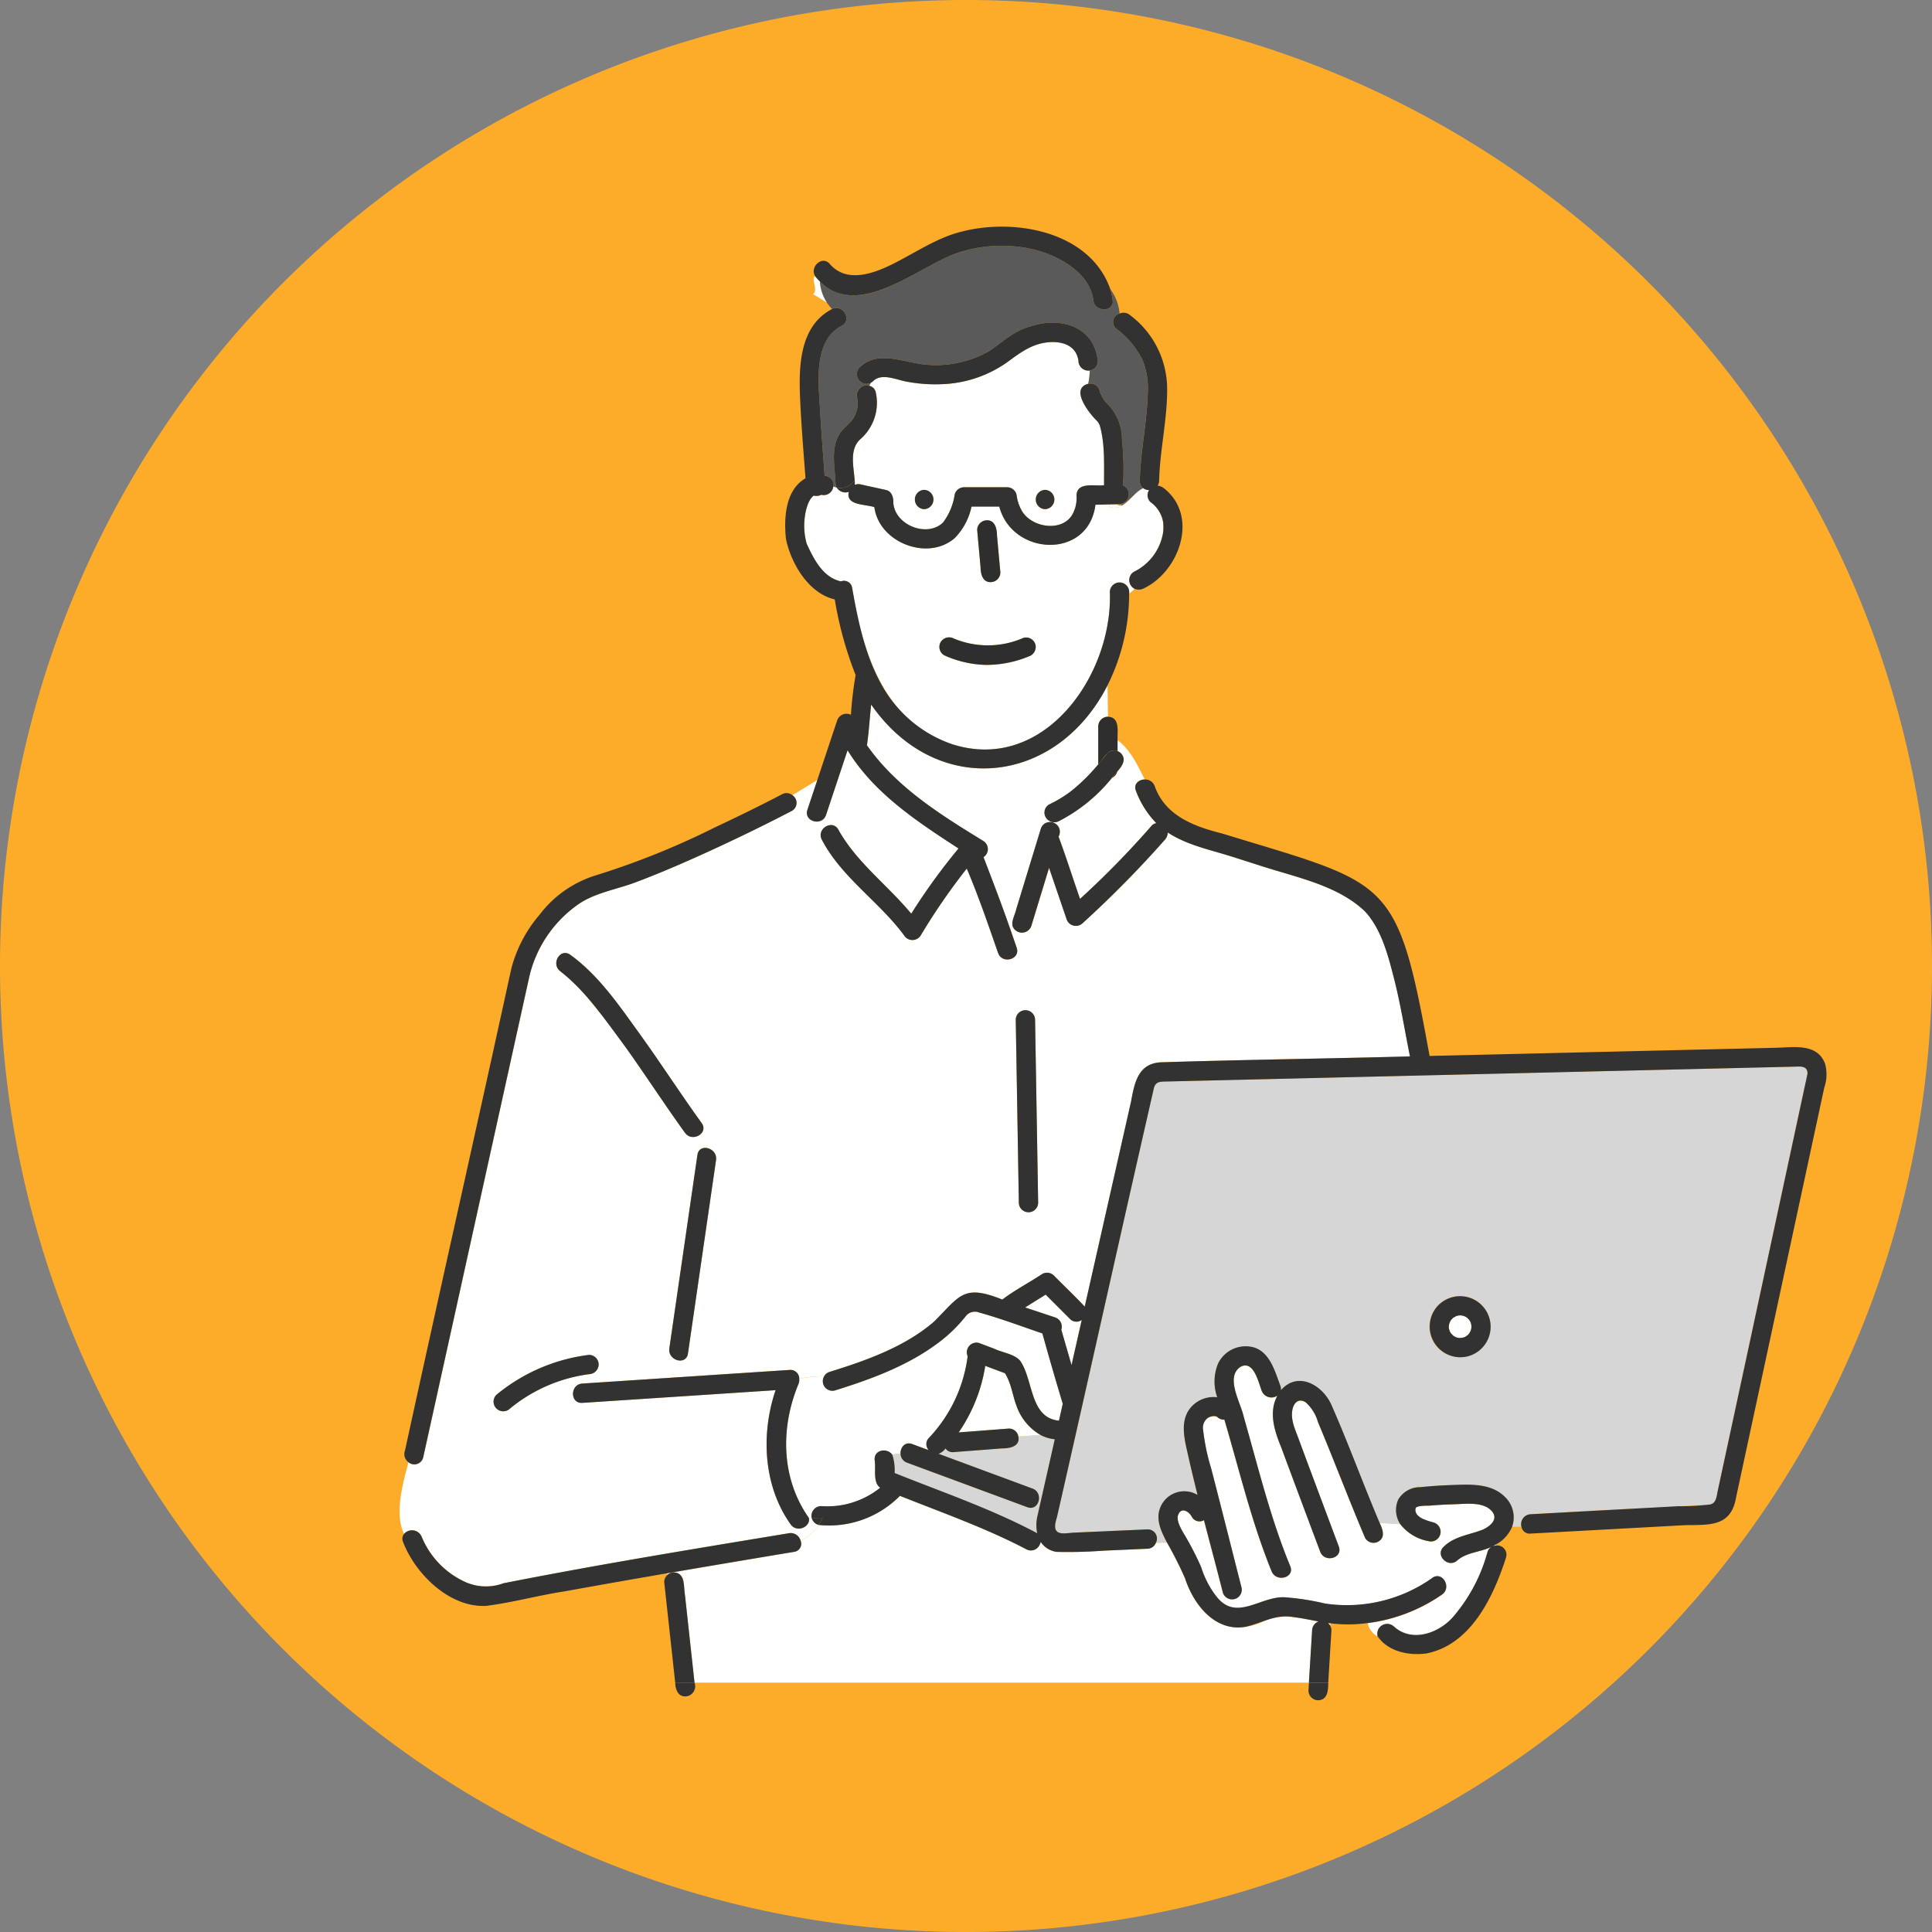 <svg xmlns="http://www.w3.org/2000/svg" xmlns:xlink="http://www.w3.org/1999/xlink" width="261.625" height="261.625" viewBox="0 0 261.625 261.625">
  <rect x="0" y="0" width="261.625" height="261.625" fill="#808080" stroke="none"/>
  <defs>
    <clipPath id="clip-path">
      <rect id="長方形_928" data-name="長方形 928" width="204.71" height="199.553" fill="none"/>
    </clipPath>
  </defs>
  <g id="グループ_41019" data-name="グループ 41019" transform="translate(-257 -8431.999)">
    <g id="グループ_40735" data-name="グループ 40735" transform="translate(257 8431.999)">
      <path id="パス_6695" data-name="パス 6695" d="M130.813,0A130.813,130.813,0,1,1,0,130.813,130.813,130.813,0,0,1,130.813,0Z" transform="translate(0 0)" fill="#fdac2a"/>
    </g>
    <g id="グループ_39974" data-name="グループ 39974" transform="translate(299.646 8462.691)" clip-path="url(#clip-path)">
      <path id="パス_6016" data-name="パス 6016" d="M173.831,169.177c-.011-.01-.019-.013-.028-.021l-.013,0a.475.475,0,0,1,.042.026" transform="translate(-19.277 -18.763)" fill="#fff"/>
      <path id="パス_6017" data-name="パス 6017" d="M174.63,169.262a.534.534,0,0,1,.138-.011c-.022,0-.033,0-.051,0a.329.329,0,0,1-.087.014" transform="translate(-19.37 -18.774)" fill="#fff"/>
      <path id="パス_6018" data-name="パス 6018" d="M173.711,169.123l.062.02a.579.579,0,0,0-.092-.056c-.041-.009-.047.011.03.036" transform="translate(-19.262 -18.756)" fill="#fff"/>
      <path id="パス_6019" data-name="パス 6019" d="M173.019,166.548a.2.2,0,0,0,.02-.016l.007-.011a.379.379,0,0,1-.028.027" transform="translate(-19.192 -18.471)" fill="#fff"/>
      <path id="パス_6020" data-name="パス 6020" d="M176.131,167.2a.537.537,0,0,0,0,.06l.005.02a.605.605,0,0,1,0-.08" transform="translate(-19.537 -18.546)" fill="#fff"/>
      <path id="パス_6021" data-name="パス 6021" d="M175.586,168.837c-.029.014-.037.02-.058.03a.467.467,0,0,1-.056.041.862.862,0,0,1,.114-.071" transform="translate(-19.464 -18.728)" fill="#fff"/>
      <path id="パス_6022" data-name="パス 6022" d="M173.07,166.476l-.02.032a.684.684,0,0,0,.094-.091c.005-.025-.026-.019-.074.059" transform="translate(-19.195 -18.458)" fill="#fff"/>
      <path id="パス_6023" data-name="パス 6023" d="M176.144,167.327l-.011-.038c0,.037,0,.072,0,.111.011.012.021-.012.006-.073" transform="translate(-19.537 -18.556)" fill="#fff"/>
      <path id="パス_6024" data-name="パス 6024" d="M173.4,166.171l0,0,0,0" transform="translate(-19.234 -18.432)" fill="#fff"/>
      <path id="パス_6025" data-name="パス 6025" d="M172.718,167.181a2.329,2.329,0,0,0,0,.386,2.99,2.99,0,0,0,.127.431,2.229,2.229,0,0,0,.162.273.265.265,0,0,1,.078.076c.074.076.148.164.207.222a1.382,1.382,0,0,0,.283.158.291.291,0,0,1,.106.06,2.416,2.416,0,0,0,.334.092,3.089,3.089,0,0,0,.374.007c-.049,0-.019-.03.113-.017.114-.026.224-.06.335-.093a2.137,2.137,0,0,0,.327-.2c-.059.034-.067.022.057-.042a2.066,2.066,0,0,0,.224-.226c.068-.107.131-.214.193-.324a2.849,2.849,0,0,0,.123-.45c0-.058.006-.116.007-.173a1.054,1.054,0,0,0-.012-.123.27.27,0,0,1-.01-.131c-.03-.119-.062-.236-.1-.355a2.867,2.867,0,0,0-.2-.338h0c-.086-.088-.173-.174-.26-.261l-.006-.005a2.746,2.746,0,0,0-.34-.2c-.131-.041-.26-.077-.394-.11a2.918,2.918,0,0,0-.364,0,2.545,2.545,0,0,0-.411.1,2.93,2.93,0,0,1-.329.183,1.023,1.023,0,0,0-.237.231c0,.02-.036.06-.1.1a2.715,2.715,0,0,0-.174.3,3.159,3.159,0,0,0-.128.486c.009-.03.01-.037.016-.06.012-.11.059-.213,0,0" transform="translate(-19.157 -18.395)" fill="#fff"/>
      <path id="パス_6026" data-name="パス 6026" d="M114.234,165.943l-3.281-3.281L108.17,164.4l4.055,1.351a1.318,1.318,0,0,1,.845,1.672l1.387,4.783q.691-3.061,1.383-6.12a1.207,1.207,0,0,1-1.606-.144" transform="translate(-11.999 -18.043)" fill="#fff"/>
      <path id="パス_6027" data-name="パス 6027" d="M173.092,168.646c.049.075.06.052.032.005a.713.713,0,0,0-.073-.068c.014.02.028.042.041.062" transform="translate(-19.195 -18.7)" fill="#fff"/>
      <path id="パス_6028" data-name="パス 6028" d="M179.791,200.872v-.129c-.148.082-.3.16-.449.233a1.318,1.318,0,0,1,.449-.1" transform="translate(-19.893 -22.267)" fill="#fff"/>
      <path id="パス_6029" data-name="パス 6029" d="M110.523,200.328a1.435,1.435,0,0,1-.166.431,8.9,8.9,0,0,0,2.278.914,3.126,3.126,0,0,1-2.112-1.345" transform="translate(-12.241 -22.221)" fill="#fff"/>
      <path id="パス_6030" data-name="パス 6030" d="M93.324,186.287a1.4,1.4,0,0,1-.257-.5c-.294.034-.6.056-.916.068l1.173.434" transform="translate(-10.222 -20.608)" fill="#fff"/>
      <path id="パス_6031" data-name="パス 6031" d="M113.133,90.926c-.037.12-.074.241-.11.362,1.037,2.777,1.923,5.622,2.908,8.42a122.8,122.8,0,0,0,9.667-9.887,1.039,1.039,0,0,1,.657-.364A12.6,12.6,0,0,1,123.5,85.1c-.38-.941.386-1.554,1.191-1.562-1.006-2-1.96-4.046-3.684-5.325v1.5c1.391.559.755,1.958-.039,2.737a1.3,1.3,0,0,1-.718.865,22.207,22.207,0,0,1-7.179,5.857,1.333,1.333,0,0,1-1.608-.276,1.648,1.648,0,0,0-.41.676c.87-.667,2.484.033,2.081,1.351" transform="translate(-12.318 -8.676)" fill="#fff"/>
      <path id="パス_6032" data-name="パス 6032" d="M103.81,102.488c-.186-.75.335-1.578.49-2.32q1.659-5.43,3.319-10.862a1.271,1.271,0,0,1,.441-.657,1.639,1.639,0,0,1,.41-.675,1.27,1.27,0,0,1,.288-1.984,17.047,17.047,0,0,0,2.936-1.779A24.894,24.894,0,0,0,115.4,80.56V75.419a1.329,1.329,0,0,1,1.32-1.307l-.065-4.244c-6.934,13.611-23.159,15.329-32,2.6-.211,1.831-.3,3.689-.577,5.506,3.979,5.686,9.954,9.4,15.74,12.957a1.3,1.3,0,0,1,.042,2.2c1.286,3.35,2.441,6.35,3.6,9.689a3.671,3.671,0,0,1,.349-.333" transform="translate(-9.326 -7.75)" fill="#fff"/>
      <path id="パス_6033" data-name="パス 6033" d="M147.555,110.635c-.786-3.078-1.721-6.729-3.972-9.1-3.09-2.927-7.447-4.133-11.43-5.324-2.231-.646-4.423-1.39-6.639-2.081-2.908-.915-6.008-1.538-8.588-3.234a1.583,1.583,0,0,1-.367.95A146.15,146.15,0,0,1,105.4,103.167a1.325,1.325,0,0,1-2.186-.577l-2.363-6.916q-1.2,3.931-2.4,7.864a1.345,1.345,0,0,1-2.53.045,3.676,3.676,0,0,0-.349.334q.449,1.286.889,2.574c.547,1.6-1.982,2.28-2.522.7-1.339-3.828-2.647-7.686-4.238-11.416a85.219,85.219,0,0,0-6.229,9.045,1.326,1.326,0,0,1-2.259,0c-3.349-4.554-8.5-7.872-11.137-12.96-.774-1.495,1.484-2.816,2.258-1.32,2.455,4.4,6.674,7.5,9.85,11.344a84.145,84.145,0,0,1,6.4-8.829c-5.591-3.641-11.455-7.474-15.023-13.3l-2.915,8.757c-.531,1.592-3.056.906-2.523-.7q.671-2.016,1.343-4.031L66.09,85.836A1.242,1.242,0,0,1,66,87.971q-.335.175-.671.347-6,3.087-12.159,5.855c-2.762,1.238-5.551,2.428-8.387,3.49-2.477.926-5.355,1.387-7.565,2.866a16.559,16.559,0,0,0-6.739,9.811L16.1,175.5a1.231,1.231,0,0,1-2,.659c-.876,3.229-1.881,7.086-.6,9.712a1.422,1.422,0,0,1,2.393.391,11.518,11.518,0,0,0,5.534,5.941,6.845,6.845,0,0,0,5.551.345c12.829-2.534,25.751-4.642,38.654-6.775a1.4,1.4,0,0,1,1.579,1.033,6.041,6.041,0,0,0,2.42-2.158,1.3,1.3,0,0,1-.925-.95h-.386c.293,1.184-1.6,2.09-2.463.879-3.687-5.166-4.063-12.207-2.041-18.174l-26.175,1.72c-1.684.111-1.671-2.506,0-2.616l28.126-1.849a1.187,1.187,0,0,1,1.251,1.195,16.67,16.67,0,0,1,3.378-.333,1.24,1.24,0,0,1,.752-.6c4.932-1.527,10.223-3.4,14.174-6.841,3.506-3.522,3.948-5.047,9.2-2.947,1.687-1.287,3.622-2.278,5.395-3.459a1.33,1.33,0,0,1,1.585.2c1.382,1.413,2.833,2.769,4.179,4.213q3.134-13.874,6.269-27.748c.477-2.605.971-5.252,4.18-5.339,11.2-.348,22.4-.491,33.595-.795-.714-3.528-1.272-7.084-2.165-10.576M38.547,164.243a21.169,21.169,0,0,0-10.71,4.659,1.308,1.308,0,0,1-1.849-1.85,24.341,24.341,0,0,1,12.559-5.424,1.315,1.315,0,0,1,1.308,1.308,1.35,1.35,0,0,1-1.308,1.308m.2-50.483A23.638,23.638,0,0,0,34.68,109.7c-1.359-.972-.052-3.24,1.32-2.258,3.81,2.727,6.646,6.89,9.353,10.64,2.889,4,5.557,8.157,8.448,12.155.989,1.368-1.282,2.673-2.259,1.32-4.276-5.92-8.089-12.192-12.795-17.8m17,21.48q-1.9,13.105-3.805,26.213c-.241,1.663-2.761.951-2.522-.7q1.9-13.107,3.805-26.213c.241-1.663,2.761-.951,2.522.7m41,5.8q-.208-12.411-.417-24.821a1.309,1.309,0,0,1,2.616,0q.209,12.411.417,24.821a1.309,1.309,0,0,1-2.616,0" transform="translate(-1.429 -8.846)" fill="#fff"/>
      <path id="パス_6034" data-name="パス 6034" d="M85.042,24.391a6.526,6.526,0,0,1-2.106,6.353c-1.5,1.382-.886,3.681-.75,5.544a4.366,4.366,0,0,0,.474-.748,4.366,4.366,0,0,1-.474.748,2.967,2.967,0,0,1,0,.621,1.3,1.3,0,0,1,.785-.059l3.456.761c.793.175,1.019,1.038.984,1.743.23,3.027,4.57,4.738,6.73,2.665A8.376,8.376,0,0,0,95.73,38.2a1.329,1.329,0,0,1,1.261-.96h5.851a1.319,1.319,0,0,1,1.293,1.209,5.549,5.549,0,0,0,.6,1.824c1.3,2.573,6.016,3.2,7.151.186a4.5,4.5,0,0,0,.334-2.129c.1-1.868,2.48-1.2,3.735-1.367-.022-2.655.156-5.553-.587-8.113a3.437,3.437,0,0,0-.187-.348c-.034-.056-.071-.109-.108-.163l-.031-.037c-1.063-.995-3.779-4.426-1.23-5.07a11.255,11.255,0,0,0,.214-1.8,1.333,1.333,0,0,1-1.536-1.284c-.28-2.094-2.162-2.706-4.029-2.543-2.3.2-3.859,1.414-5.639,2.719a16.286,16.286,0,0,1-8.8,2.959,20.943,20.943,0,0,1-4.9-.364c-1.355-.252-3.282-1.181-4.436-.05a1.345,1.345,0,0,1-.3.221,4.042,4.042,0,0,1-.231.407,1.167,1.167,0,0,1,.9.9m22.92,13.2a1.309,1.309,0,0,1,0,2.616,1.309,1.309,0,0,1,0-2.616m-16.372,0a1.309,1.309,0,0,1,0,2.616,1.309,1.309,0,0,1,0-2.616" transform="translate(-9.09 -1.95)" fill="#fff"/>
      <path id="パス_6035" data-name="パス 6035" d="M76.3,7.741a1.371,1.371,0,0,1-.147-.209c-.621.425.459,1.752-.267,2.478.619.31,1.238.729,1.857,1.1a6.007,6.007,0,0,1-.946-2.841c-.168-.164-.334-.341-.5-.53" transform="translate(-8.417 -0.835)" fill="#fff"/>
      <path id="パス_6036" data-name="パス 6036" d="M121.875,42.282,121,42.3v.338a2.023,2.023,0,0,0,1.785-.221,2.822,2.822,0,0,1-.91-.138" transform="translate(-13.422 -4.69)" fill="#fff"/>
      <path id="パス_6037" data-name="パス 6037" d="M120.208,34.732c.093-4.027.991-7.983,1.08-12a10.1,10.1,0,0,0-.719-4.361,11.831,11.831,0,0,0-3.555-4.235,1.184,1.184,0,0,1,.463-2.053,6.559,6.559,0,0,0-1.268-3.319,8.852,8.852,0,0,1,.334,1.517c.2,1.67-2.416,1.65-2.616,0-.444-3.659-4.547-5.914-7.736-6.782a18.859,18.859,0,0,0-10.9.466c-5.259,1.888-13.081,8.984-18.4,3.792a6,6,0,0,0,.947,2.841c1.125.678,2.249,1.2,3.374.643-1.125.562-2.249.036-3.374-.643a6.423,6.423,0,0,0,.691.881c1.481-.746,2.781,1.49,1.3,2.269-3.763,1.974-3.15,7.41-2.943,10.958.183,3.12.421,6.238.648,9.356A1.211,1.211,0,0,1,78.7,35.505a2.37,2.37,0,0,0,.478.165,1.3,1.3,0,0,1-.171-.619c-.069-2.26-.728-4.794.653-6.819.539-.792,1.4-1.286,1.853-2.134a3.736,3.736,0,0,0,.423-2.64,1.257,1.257,0,0,1,1.013-1.582v0a1.433,1.433,0,0,1,.614-.009,4.042,4.042,0,0,0,.231-.407A1.314,1.314,0,0,1,82.25,19.39c2.58-2.529,6.248-.5,9.331-.351a14.614,14.614,0,0,0,8.2-1.851c1.821-1.22,3.435-2.8,5.631-3.359,3.988-1.362,8.653-.032,9.109,4.69a1.291,1.291,0,0,1-1.079,1.284,11.255,11.255,0,0,1-.214,1.8,1.281,1.281,0,0,1,1.517.879,4.35,4.35,0,0,0,.874,1.628,6.827,6.827,0,0,1,2.177,5.06,38.553,38.553,0,0,1,.148,6.2,1.37,1.37,0,0,1-.983,2.546,2.846,2.846,0,0,0,.91.138c.994-.6,1.775-1.838,2.809-2.312a1.154,1.154,0,0,1-.473-1.007" transform="translate(-8.509 -0.323)" fill="#5a5a5a"/>
      <path id="パス_6038" data-name="パス 6038" d="M154.566,213.008l.1-.273c-.124-.016-.248-.028-.372-.045a1.429,1.429,0,0,1,.277.318" transform="translate(-17.114 -23.592)" fill="#fff"/>
      <path id="パス_6039" data-name="パス 6039" d="M141.861,210.332c-2.348-.429-4.805-1.114-7.122-.174-5.348,2.689-9.257-.593-10.968-5.691a51.178,51.178,0,0,0-2.437-4.825l-1.5.031a1.247,1.247,0,0,1-1.144.8l-6,.266a63.357,63.357,0,0,1-6.345.159,8.9,8.9,0,0,1-2.278-.914,1.288,1.288,0,0,1-1.782.563c-5.486-2.873-11.369-4.947-17.115-7.234a13.48,13.48,0,0,1-11.024,3.939,6.043,6.043,0,0,1-2.42,2.159,1.092,1.092,0,0,1-.884,1.489q-2.959.488-5.916.988-5.637.947-11.271,1.916l.022.234a1.312,1.312,0,0,1,2.191.952q.743,6.809,1.487,13.619h83.2q.217-3.531.432-7.064a1.336,1.336,0,0,1,.87-1.209" transform="translate(-5.952 -21.442)" fill="#fff"/>
      <path id="パス_6040" data-name="パス 6040" d="M76.854,40.7l-.024-.005a1.444,1.444,0,0,1-1.011.114.138.138,0,0,1-.02.011c-.028.02-.028.019-.043.028-.039.035-.079.069-.116.106s-.152.182-.195.227a4.242,4.242,0,0,0-.357.623,7.432,7.432,0,0,0-.459,1.723,9,9,0,0,0,.236,3.818c.966,2.083,2.19,4.541,4.63,5.082a1.112,1.112,0,0,1,1.52.878c1.367,8.706,4.288,18.125,13.535,21.168,12.427,3.991,21.787-9.364,21.362-20.631a1.312,1.312,0,1,1,2.61.229,3.272,3.272,0,0,0,.734-.644,1.318,1.318,0,0,1-.091-2.3,7.175,7.175,0,0,0,3.959-5.354,6.519,6.519,0,0,0,.012-1.277,4.177,4.177,0,0,0-1.737-2.82,1.278,1.278,0,0,1-.177-1.612,1.37,1.37,0,0,1-.786-.254c-1.573.722-2.555,3.213-4.595,2.534V42l-1.882.045c-.942,7.45-11.269,6.952-13.025.248H97.18a8.663,8.663,0,0,1-2.255,4.254c-3.651,3.2-10.276.621-10.9-4.171-1.181-.424-3.921-.2-3.459-2.07a1.394,1.394,0,0,1-1.628-.571,2.375,2.375,0,0,1-.478-.166A1.306,1.306,0,0,1,76.854,40.7m22.4,3.451c1.113-.032,1.367,1.151,1.374,2.032q.229,2.517.458,5.033a1.323,1.323,0,0,1-1.308,1.308c-1.112.032-1.367-1.151-1.374-2.032q-.229-2.517-.458-5.033a1.323,1.323,0,0,1,1.308-1.308M93.005,60.638a1.35,1.35,0,0,1,1.79-.469,11.97,11.97,0,0,0,9.431-.1,1.318,1.318,0,0,1,1.609.913,1.349,1.349,0,0,1-.914,1.609,15.145,15.145,0,0,1-5.734,1.144,14.418,14.418,0,0,1-5.713-1.308,1.318,1.318,0,0,1-.469-1.79" transform="translate(-8.268 -4.389)" fill="#fff"/>
      <path id="パス_6041" data-name="パス 6041" d="M109.154,177.529c-.881-3.107-1.837-6.2-2.679-9.314-2.833-.973-5.666-2.034-8.544-2.832a1.559,1.559,0,0,0-1.839.5,19.8,19.8,0,0,1-3.865,3.709c-4.08,3.031-9.043,4.852-13.858,6.343a1.3,1.3,0,0,1-1.448-1.92,16.741,16.741,0,0,0-3.378.333,1.551,1.551,0,0,1-.164.862c-2.4,5.913-2.27,12.674,1.466,17.982h.386a1.32,1.32,0,0,1,1.277-1.589,11.392,11.392,0,0,0,8-2.491c-1.043-.7-.544-2.65-.755-3.785-.071-1.413,1.75-1.63,2.393-.678a3.075,3.075,0,0,1,1.123-.1c-.065-.842.573-1.722,1.576-1.351l1.047.388c.317-.012.622-.035.916-.068a1.171,1.171,0,0,1,.337-1.188A19.716,19.716,0,0,0,96.355,171.3a1.309,1.309,0,0,1,1.525-1.8l2.043.768c1.075.528,2.772.728,3.531,1.634,1.83,2.586,1.276,7.732,5.264,8.123q.259-1.146.518-2.291a1.244,1.244,0,0,1-.083-.2" transform="translate(-7.961 -18.333)" fill="#fff"/>
      <path id="パス_6042" data-name="パス 6042" d="M105.012,184.249c.264,1.381-1.2,1.618-2.229,1.616l-6.625.509a1.152,1.152,0,0,1-1.014-.51,1.947,1.947,0,0,1-.942.728l12.719,4.709c1.568.581.886,3.108-.7,2.523l-16.284-6.029a1.316,1.316,0,0,1-.881-1.171,3.056,3.056,0,0,0-1.123.1,6.851,6.851,0,0,1,.315,2.477c6.472,2.6,13.148,4.87,19.309,8.155A5.441,5.441,0,0,1,107.6,195q1.172-5.188,2.344-10.375a5.1,5.1,0,0,1-1.947-.591Z" transform="translate(-9.754 -20.414)" fill="#d6d6d6"/>
      <path id="パス_6043" data-name="パス 6043" d="M105.928,179.071c-.6-1.543-.71-3.084-1.607-4.548l-2.673-1.006a21.842,21.842,0,0,1-3.6,9.013l6.81-.523a1.288,1.288,0,0,1,1.275,1.072l2.983-.209a7.317,7.317,0,0,1-3.188-3.8" transform="translate(-10.876 -19.247)" fill="#fff"/>
      <path id="パス_6044" data-name="パス 6044" d="M212.965,127.936l-85.47,2.022c-.644.015-1.139.091-1.366.831-4.42,19.3-8.693,38.665-13.1,57.979-.709,2.231-.142,2.586,2.143,2.278l10.07-.446a1.245,1.245,0,0,1,1.145,1.819l1.5-.031c-.673-1.284-1.411-2.759-1.066-4.23a3.5,3.5,0,0,1,5.207-2.209c-.454-1.815-.9-3.634-1.305-5.458-.446-2-1.1-4.394.236-6.2a4.057,4.057,0,0,1,3.733-1.567,6.369,6.369,0,0,1,.127-4.6,4.146,4.146,0,0,1,4.956-2.114c2.092.73,2.753,3.279,3.459,5.144a1.208,1.208,0,0,1,.073.621c2.374-2.721,5.809-.608,6.934,2.184,2.28,5.2,4.219,10.541,6.437,15.765l2.8.17a3.485,3.485,0,0,1-.27-3.337,3.428,3.428,0,0,1,3.039-1.673c1.359-.148,2.728-.236,4.094-.285,2.463-.089,5.422-.3,7.306,1.609a3.82,3.82,0,0,1,.971,4.034h1.263a1.351,1.351,0,0,1,1.222-1.7l3.485-.189c6.936-.441,13.92-.663,20.833-1.136.857-.167.887-1.124,1.04-1.835q5.893-27.387,11.788-54.775c.36-1.419,1-2.929-1.292-2.676m-41.258,35.494a4.139,4.139,0,1,1-2.753-4.185,4.146,4.146,0,0,1,2.753,4.185" transform="translate(-12.506 -14.188)" fill="#d6d6d6"/>
      <path id="パス_6045" data-name="パス 6045" d="M160.67,208.789c2.524,2.328,6.361.849,8.267-1.557a22.5,22.5,0,0,0,4.418-8.484,1.238,1.238,0,0,1,.669-.8c-1.5.806-3.416.76-4.739,1.9-1.235,1.142-3.089-.705-1.849-1.85,1.459-1.443,3.562-1.6,5.366-2.344,1.042-.5,2.1-1.466,1.072-2.544-1.168-1.22-3.443-.9-4.958-.859q-1.616.044-3.229.175c-.569.1-2.377-.2-2.079.752.282,1.034,1.58,1.27,2.467,1.548a1.309,1.309,0,0,1-.7,2.523,6.26,6.26,0,0,1-3.825-2.3l-2.8-.171c.38.822.848,1.953-.165,2.532a1.318,1.318,0,0,1-1.79-.469c-2.213-5.209-4.21-10.506-6.4-15.724a5.631,5.631,0,0,0-1.655-2.658c-.846-.55-1.517-.069-1.754.822-.361,1.359.272,2.715.735,3.965q.611,1.65,1.226,3.3,2.132,5.723,4.279,11.442c.593,1.581-1.937,2.257-2.522.7q-2.666-7.114-5.318-14.232c-.894-2.165-1.685-4.7-.472-6.906a1.42,1.42,0,0,1-2.129-.637c-.457-1.208-1.093-4.171-2.843-3.276-2.164,1.37.015,4.893.408,6.788,1.95,6.772,3.6,13.7,6.3,20.229.644,1.557-1.888,2.229-2.523.7-2.714-6.655-4.367-13.673-6.4-20.551a1.277,1.277,0,0,1-.941-.338c-.309-.275-.975-.093-1.3.107a1.655,1.655,0,0,0-.631,1.666,28.445,28.445,0,0,0,1.078,5.158c1.392,5.368,2.742,10.747,4.108,16.122a1.31,1.31,0,0,1-2.523.7c-.83-3.268-1.706-6.53-2.556-9.8a1.185,1.185,0,0,1-1.66-.485c-.4-.722-1.43-1.33-1.839-.217-.342.932.766,2.472,1.2,3.251a41.312,41.312,0,0,1,1.911,3.785c.936,2.67,2.769,6.477,6.217,5.38,1.695-.514,3.189-1.268,5.005-1.277a33.867,33.867,0,0,1,5.543.85,20,20,0,0,0,14.544-3.463c1.385-.966,2.692,1.3,1.32,2.259a22.666,22.666,0,0,1-10.051,3.859,2.555,2.555,0,0,0,1.328,1.788,1.339,1.339,0,0,1,2.185-1.344" transform="translate(-14.576 -19.241)" fill="#fff"/>
      <path id="パス_6046" data-name="パス 6046" d="M173.019,168.554a.386.386,0,0,1,.028.027l-.005-.008c-.009-.006-.013-.012-.023-.019" transform="translate(-19.192 -18.697)" fill="#fff"/>
      <path id="パス_6047" data-name="パス 6047" d="M120.628,74.641l.059,3.788-.059-3.788a1.329,1.329,0,0,0-1.32,1.307v5.142c.757-.732,1.317-2.323,2.616-1.77v-1.5c-.083-.061-.153-.136-.239-.194.086.058.156.132.239.194-.048-1.146.384-3.111-1.3-3.176" transform="translate(-13.234 -8.279)" fill="#2e2e2e"/>
      <path id="パス_6048" data-name="パス 6048" d="M122.116,82.982q-.353.437-.718.865a1.3,1.3,0,0,0,.718-.865" transform="translate(-13.466 -9.205)" fill="#2e2e2e"/>
      <path id="パス_6049" data-name="パス 6049" d="M102.7,53.1a1.322,1.322,0,0,0,1.308-1.308q-.228-2.517-.458-5.033c-.007-.88-.261-2.065-1.374-2.032a1.322,1.322,0,0,0-1.308,1.308q.228,2.517.458,5.033c.007.88.261,2.065,1.374,2.032" transform="translate(-11.188 -4.961)" fill="#2e2e2e"/>
      <path id="パス_6050" data-name="パス 6050" d="M95.289,63.187a1.318,1.318,0,0,0,.469,1.79,14.418,14.418,0,0,0,5.713,1.308,15.145,15.145,0,0,0,5.734-1.144,1.349,1.349,0,0,0,.914-1.609,1.318,1.318,0,0,0-1.609-.913,11.97,11.97,0,0,1-9.431.1,1.35,1.35,0,0,0-1.79.469" transform="translate(-10.551 -6.938)" fill="#2e2e2e"/>
      <path id="パス_6051" data-name="パス 6051" d="M92.634,40.088a1.309,1.309,0,0,0,0,2.616,1.309,1.309,0,0,0,0-2.616" transform="translate(-10.135 -4.447)" fill="#323232"/>
      <path id="パス_6052" data-name="パス 6052" d="M111.049,40.088a1.309,1.309,0,0,0,0,2.616,1.309,1.309,0,0,0,0-2.616" transform="translate(-12.178 -4.447)" fill="#323232"/>
      <path id="パス_6053" data-name="パス 6053" d="M128.466,36.888a1.649,1.649,0,0,0-.865-.358,1.284,1.284,0,0,0,.2-.666c.1-4.24,1.151-8.444,1.083-12.679a12.511,12.511,0,0,0-5.043-9.766,1.335,1.335,0,0,0-1.387-.2,4.916,4.916,0,0,0,1.225,2.646,4.916,4.916,0,0,1-1.225-2.646,1.184,1.184,0,0,0-.463,2.053,11.836,11.836,0,0,1,3.555,4.236,10.111,10.111,0,0,1,.719,4.361c-.089,4.017-.988,7.973-1.081,12a1.154,1.154,0,0,0,.473,1.007,1.963,1.963,0,0,1,1.511-.082c0-.872-1.744-1.744-.872-2.617-.872.872.872,1.744.872,2.617a1.963,1.963,0,0,0-1.511.082,1.374,1.374,0,0,0,.787.254,1.281,1.281,0,0,0,.176,1.613,4.178,4.178,0,0,1,1.738,2.819,6.6,6.6,0,0,1-.012,1.278,7.176,7.176,0,0,1-3.959,5.353,1.317,1.317,0,0,0,.091,2.3A7.269,7.269,0,0,0,125.419,49a7.269,7.269,0,0,1-.946,1.493,1.469,1.469,0,0,0,1.23-.043c4.856-2.3,7.523-9.8,2.763-13.559" transform="translate(-13.482 -1.454)" fill="#323232"/>
      <path id="パス_6054" data-name="パス 6054" d="M116.128,8.443c-.042-.046-.078-.094-.124-.14.045.045.082.093.124.14C113.222.2,101.923-1.463,94.511,1.121c-2.758.99-5.2,2.623-7.807,3.923-2.653,1.323-6.276,2.649-8.548.012-1.041-1.21-2.745.389-2,1.64a1.054,1.054,0,0,1,.6-.138,1.054,1.054,0,0,0-.6.138c5.179,6.553,13.6-1.078,19.046-3.053a18.852,18.852,0,0,1,10.9-.465c3.19.867,7.292,3.122,7.736,6.781.2,1.65,2.818,1.671,2.617,0a8.937,8.937,0,0,0-.334-1.517" transform="translate(-8.427 0)" fill="#323232"/>
      <path id="パス_6055" data-name="パス 6055" d="M118.253,37.7a38.451,38.451,0,0,0-.148-6.2,6.827,6.827,0,0,0-2.177-5.06,4.337,4.337,0,0,1-.873-1.628,1.282,1.282,0,0,0-1.517-.879,7.586,7.586,0,0,1-.631,1.843v0a7.586,7.586,0,0,0,.631-1.843c-2.549.645.164,4.071,1.229,5.07l.031.037c.038.053.075.107.109.163a3.618,3.618,0,0,1,.186.348c.743,2.561.565,5.456.587,8.113-1.251.165-3.634-.5-3.735,1.367a4.5,4.5,0,0,1-.334,2.129c-1.134,3.018-5.847,2.387-7.151-.186a5.529,5.529,0,0,1-.6-1.824,1.319,1.319,0,0,0-1.292-1.209H96.717a1.329,1.329,0,0,0-1.261.96,8.366,8.366,0,0,1-1.585,3.82c-2.162,2.073-6.5.36-6.73-2.665.035-.705-.19-1.567-.983-1.743L82.7,37.554a1.3,1.3,0,0,0-.784.059,2.968,2.968,0,0,0-.005-.621A2.359,2.359,0,0,1,79.487,38a1.4,1.4,0,0,0,1.629.572c-.461,1.873,2.276,1.645,3.459,2.07.623,4.792,7.248,7.369,10.9,4.17a8.665,8.665,0,0,0,2.256-4.253h3.758c1.759,6.708,12.084,7.2,13.025-.248l1.882-.045v0l1.362-.033a1.331,1.331,0,0,0,.5-2.534" transform="translate(-8.817 -2.652)" fill="#323232"/>
      <path id="パス_6056" data-name="パス 6056" d="M84.72,25.126a1.164,1.164,0,0,0-.9-.894c-.477.749-1.11,1.46-.613,2.452-.5-.992.136-1.7.613-2.452a1.324,1.324,0,0,0-1.626,1.59,3.739,3.739,0,0,1-.424,2.641c-.453.846-1.314,1.342-1.853,2.133-1.38,2.026-.722,4.559-.653,6.82a1.314,1.314,0,0,0,.171.619,2.361,2.361,0,0,0,2.425-1.01c-.135-1.864-.745-4.162.75-5.543a6.527,6.527,0,0,0,2.106-6.354" transform="translate(-8.769 -2.684)" fill="#323232"/>
      <path id="パス_6057" data-name="パス 6057" d="M115.166,19.818c-.463-4.725-5.113-6.05-9.109-4.69-2.2.559-3.808,2.139-5.63,3.359a14.608,14.608,0,0,1-8.2,1.851c-3.083-.15-6.751-2.177-9.332.352a1.314,1.314,0,0,0,1.547,2.072,1.566,1.566,0,0,0,.027-1.5,1.566,1.566,0,0,1-.027,1.5,1.35,1.35,0,0,0,.3-.222c1.153-1.13,3.082-.2,4.436.05a20.944,20.944,0,0,0,4.9.365,16.282,16.282,0,0,0,8.8-2.96c1.782-1.3,3.34-2.517,5.64-2.719,1.866-.164,3.748.45,4.029,2.543a1.333,1.333,0,0,0,1.535,1.284c.024-.528.028-1.056.028-1.584,0,.528,0,1.056-.028,1.584a1.29,1.29,0,0,0,1.08-1.284" transform="translate(-9.151 -1.622)" fill="#323232"/>
      <path id="パス_6058" data-name="パス 6058" d="M75.664,196.671a1.3,1.3,0,0,0,.925.95c.205-.308.389-.627.564-.95Z" transform="translate(-8.393 -21.815)" fill="#323232"/>
      <path id="パス_6059" data-name="パス 6059" d="M212.884,122.68c-1.079-2.8-4.251-2.2-6.6-2.148l-46.951,1.11c-4.438-24.38-5.265-23.138-28.15-30.141-3.783-.942-7.7-2.428-9.084-6.434a1.371,1.371,0,0,0-1.332-.867,22.208,22.208,0,0,0,1.309,2.33,22.208,22.208,0,0,1-1.309-2.33c-.806.008-1.57.622-1.191,1.563a12.578,12.578,0,0,0,2.756,4.358,1.042,1.042,0,0,0-.658.363A122.51,122.51,0,0,1,112,100.372c-.985-2.8-1.872-5.644-2.908-8.42a1.332,1.332,0,0,0-1.971-1.713,6.982,6.982,0,0,0,.124,2.4,6.982,6.982,0,0,1-.124-2.4,1.277,1.277,0,0,0-.441.656q-1.659,5.432-3.319,10.863c-.155.742-.676,1.569-.49,2.32a5.584,5.584,0,0,0,1.758-1.851,5.584,5.584,0,0,1-1.758,1.851,1.345,1.345,0,0,0,2.53-.045l2.4-7.865,2.363,6.916a1.324,1.324,0,0,0,2.186.577,146.15,146.15,0,0,0,11.163-11.326,1.581,1.581,0,0,0,.367-.949c2.58,1.695,5.68,2.318,8.588,3.234,2.216.691,4.408,1.434,6.639,2.08,3.982,1.19,8.341,2.4,11.43,5.324,2.25,2.376,3.186,6.027,3.972,9.105.893,3.491,1.451,7.048,2.165,10.576-11.2.3-22.4.446-33.595.794-3.207.089-3.7,2.732-4.18,5.34q-3.135,13.874-6.269,27.747c-1.346-1.444-2.8-2.8-4.179-4.213a1.33,1.33,0,0,0-1.585-.2c-1.773,1.181-3.707,2.172-5.395,3.459-5.238-2.1-5.712-.565-9.2,2.948-3.951,3.442-9.242,5.313-14.174,6.841a1.24,1.24,0,0,0-.752.6q.56-.007,1.121-.006-.561,0-1.121.006a1.3,1.3,0,0,0,1.448,1.92c4.815-1.491,9.778-3.312,13.858-6.343a19.847,19.847,0,0,0,3.865-3.709,1.559,1.559,0,0,1,1.839-.5c2.878.8,5.711,1.859,8.544,2.832.883,3.178,1.8,6.362,2.761,9.518l-.517,2.29c-3.991-.393-3.434-5.533-5.264-8.122-.76-.907-2.456-1.105-3.531-1.634l-2.043-.768a1.31,1.31,0,0,0-1.526,1.8,19.7,19.7,0,0,1-5.212,11.023,1.172,1.172,0,0,0-.336,1.188,3.417,3.417,0,0,0,2.06-.785,3.417,3.417,0,0,1-2.06.785,1.4,1.4,0,0,0,.257.5l-1.173-.434c-.45.017-.917.019-1.383.019.467,0,.934,0,1.383-.019l-1.047-.388c-1-.372-1.641.509-1.576,1.351.995.072,1.989.425,2.984-.073-.995.5-1.989.145-2.984.073a1.315,1.315,0,0,0,.881,1.172l16.284,6.028c1.581.586,2.263-1.942.7-2.522l-12.72-4.709a1.96,1.96,0,0,0,.943-.728,1.155,1.155,0,0,0,1.014.51l6.625-.509c1.03,0,2.495-.237,2.228-1.616l-2.548.179,2.548-.179a1.287,1.287,0,0,0-1.275-1.072l-6.809.522a21.832,21.832,0,0,0,3.6-9.013l2.673,1c.9,1.463,1,3.005,1.608,4.548a7.317,7.317,0,0,0,3.188,3.8l2.789-.2-2.789.2a5.113,5.113,0,0,0,1.947.591l-2.344,10.375a5.454,5.454,0,0,0-.036,2.353c-6.162-3.285-12.836-5.559-19.309-8.155a6.849,6.849,0,0,0-.316-2.477,2.644,2.644,0,0,0-1.125.7,2.644,2.644,0,0,1,1.125-.7c-.644-.951-2.464-.734-2.393.678.212,1.137-.29,3.083.755,3.785a11.4,11.4,0,0,1-8,2.491A1.32,1.32,0,0,0,75.66,184.2h1.487q.232-.432.451-.871-.219.439-.451.871h0c-.173.325-.357.643-.563.95a13.48,13.48,0,0,0,11.024-3.939c5.746,2.287,11.629,4.361,17.115,7.234a1.288,1.288,0,0,0,1.782-.563,2.819,2.819,0,0,0-1-.194,2.819,2.819,0,0,1,1,.194,1.445,1.445,0,0,0,.166-.431,3.122,3.122,0,0,0,2.112,1.344,2.043,2.043,0,0,0,1.08-.236,2.043,2.043,0,0,1-1.08.236,63.093,63.093,0,0,0,6.345-.158l6-.266a1.247,1.247,0,0,0,1.144-.8l-4.24.088,4.24-.088a1.244,1.244,0,0,0-1.144-1.819l-10.071.446c-.556.024-1.67.266-2.144-.131-.584-.488-.134-1.541,0-2.147,4.4-19.313,8.682-38.677,13.1-57.98.226-.74.722-.815,1.366-.83l2.633-.062,75.119-1.777,7.717-.182c.726-.017,1.687-.123,1.662.956q-6.059,28.218-12.157,56.5c-.154.711-.183,1.668-1.04,1.835a32.18,32.18,0,0,1-4.266.233l-16.567.9-3.485.19a1.35,1.35,0,0,0-1.222,1.7h0a1.119,1.119,0,0,0,1.222.919l20.874-1.138c3.307-.068,6.283.285,6.967-3.761q5.969-27.735,11.938-55.47a5.488,5.488,0,0,0,.112-3.267M110.847,163.5q-.693-2.391-1.386-4.782a1.32,1.32,0,0,0-.846-1.673L104.56,155.7l2.783-1.739,3.281,3.281a1.206,1.206,0,0,0,1.606.144q-.691,3.061-1.383,6.12" transform="translate(-8.389 -9.34)" fill="#323232"/>
      <path id="パス_6060" data-name="パス 6060" d="M115.591,50.824c.424,11.265-8.937,24.624-21.363,20.631a17.364,17.364,0,0,1-9.446-7.866c-2.313-4.058-3.274-8.754-4.088-13.3a1.112,1.112,0,0,0-1.52-.878c-2.441-.541-3.664-3-4.63-5.081a8.969,8.969,0,0,1-.236-3.818,7.333,7.333,0,0,1,.459-1.723,4.282,4.282,0,0,1,.356-.624c.043-.044.172-.2.2-.227s.076-.071.116-.1l.043-.028.02-.011a1.441,1.441,0,0,0,1.01-.114l.024.005a1.306,1.306,0,0,0,1.607-1.127,3.592,3.592,0,0,1-.982-.72,3.592,3.592,0,0,0,.982.72,1.212,1.212,0,0,0-1.175-1.444c-.227-3.117-.465-6.235-.647-9.356-.208-3.548-.82-8.984,2.942-10.958,1.492-.782.171-3.041-1.32-2.259-4.31,2.262-4.483,7.566-4.308,11.845.151,3.689.467,7.375.74,11.058-2.74,1.582-2.939,5.377-2.648,8.2.684,3.338,3.076,7.4,6.612,8.2a49.362,49.362,0,0,0,2.825,10.244,49.9,49.9,0,0,0-.637,5.379,1.34,1.34,0,0,0-1.867.774l-2.683,8.06,1.618-.99-1.618.99q-.671,2.015-1.343,4.031c-.533,1.6,1.992,2.287,2.522.7q1.459-4.378,2.916-8.757c3.568,5.826,9.43,9.66,15.023,13.3a84.188,84.188,0,0,0-6.4,8.829c-3.175-3.847-7.4-6.943-9.849-11.344-.774-1.5-3.033-.174-2.259,1.32,2.636,5.087,7.788,8.406,11.138,12.96a1.325,1.325,0,0,0,2.258,0,85.461,85.461,0,0,1,6.23-9.045c1.591,3.731,2.9,7.588,4.237,11.416.541,1.584,3.069.9,2.523-.7q-.44-1.288-.889-2.575a1.8,1.8,0,0,0-.509,1.3,1.8,1.8,0,0,1,.509-1.3c-1.161-3.341-2.316-6.337-3.6-9.689a1.3,1.3,0,0,0-.041-2.2C92.648,81,86.673,77.284,82.694,71.6c.277-1.817.366-3.675.577-5.506,8.853,12.738,25.072,11,32-2.6l-.023-1.456.023,1.456A27.613,27.613,0,0,0,118.2,51.054a3.246,3.246,0,0,1-1.807.479,3.246,3.246,0,0,0,1.807-.479,1.312,1.312,0,1,0-2.61-.229" transform="translate(-7.944 -1.373)" fill="#323232"/>
      <path id="パス_6061" data-name="パス 6061" d="M66.174,86.561l-2.9,1.772,2.9-1.772a1.252,1.252,0,0,0-1.409-.124c-3.011,1.575-6.069,3.064-9.142,4.509a106.736,106.736,0,0,1-16.151,6.491,15.153,15.153,0,0,0-7.541,5.313,18.256,18.256,0,0,0-3.771,7.091c-.3,1.278-.567,2.568-.851,3.851-4.5,20.545-9.125,41.063-13.6,61.611a1.358,1.358,0,0,0,.466,1.583c.289-1.066.565-2.064.736-2.925-.172.862-.447,1.859-.736,2.925a1.232,1.232,0,0,0,2-.659q7.192-32.582,14.383-65.163a16.553,16.553,0,0,1,6.738-9.811c2.21-1.48,5.088-1.94,7.564-2.867,2.836-1.061,5.624-2.25,8.388-3.489q6.156-2.759,12.158-5.855c.225-.116.449-.23.672-.348a1.241,1.241,0,0,0,.089-2.135" transform="translate(-1.512 -9.57)" fill="#323232"/>
      <path id="パス_6062" data-name="パス 6062" d="M71.245,194.171h0c-3.736-5.31-3.865-12.07-1.465-17.983a1.565,1.565,0,0,0,.164-.861,9.6,9.6,0,0,0-3.35,1.4,9.6,9.6,0,0,1,3.35-1.4,1.188,1.188,0,0,0-1.252-1.195l-28.126,1.849c-1.671.109-1.683,2.727,0,2.616l26.175-1.72c-2.022,5.967-1.646,13.008,2.041,18.174.864,1.211,2.756.3,2.463-.879" transform="translate(-4.36 -19.315)" fill="#323232"/>
      <path id="パス_6063" data-name="パス 6063" d="M177.844,199.859v0a1.319,1.319,0,0,0-.449.1c.152-.073.3-.151.449-.233v0a4.841,4.841,0,0,0,2.221-2.419h0a3.819,3.819,0,0,0-.971-4.034c-1.884-1.91-4.844-1.7-7.306-1.609-1.367.05-2.736.136-4.1.284a3.427,3.427,0,0,0-3.038,1.674,3.483,3.483,0,0,0,.27,3.337l2.114.128-2.114-.128a6.258,6.258,0,0,0,3.824,2.3,1.309,1.309,0,0,0,.7-2.522c-.925-.266-2.791-.723-2.424-2,.282-.32,1.569-.261,2.036-.3q1.612-.131,3.229-.175c1.516-.043,3.79-.361,4.959.859,1.032,1.078-.031,2.048-1.072,2.545-1.806.739-3.908.9-5.367,2.344-1.238,1.145.614,2.991,1.85,1.849,1.322-1.141,3.234-1.094,4.739-1.9a1.237,1.237,0,0,0-.67.8,22.51,22.51,0,0,1-4.418,8.484c-1.9,2.4-5.744,3.884-8.267,1.556a1.339,1.339,0,0,0-2.185,1.344,8.5,8.5,0,0,0,3.782.533,8.5,8.5,0,0,1-3.782-.533c1.4,2.078,4.26,2.656,6.63,2.32,6.02-1.206,9.064-7.691,10.763-13.01a1.255,1.255,0,0,0-1.4-1.6" transform="translate(-17.946 -21.254)" fill="#323232"/>
      <path id="パス_6064" data-name="パス 6064" d="M151.391,221.818q-.031.512-.062,1.025a1.315,1.315,0,0,0,1.308,1.308c1.32-.047,1.356-1.375,1.374-2.389h-2.616c0,.019,0,.037,0,.056" transform="translate(-16.786 -24.599)" fill="#323232"/>
      <path id="パス_6065" data-name="パス 6065" d="M165.562,201.9a20,20,0,0,1-14.544,3.463,33.867,33.867,0,0,0-5.543-.85c-3.114-.091-6.367,3.154-8.953.132a12.491,12.491,0,0,1-2.269-4.235,41.546,41.546,0,0,0-1.912-3.785c-.429-.78-1.537-2.32-1.195-3.251.409-1.113,1.441-.5,1.838.217a1.185,1.185,0,0,0,1.66.485c.85,3.268,1.726,6.531,2.557,9.8a1.309,1.309,0,0,0,2.522-.7c-1.367-5.374-2.715-10.753-4.108-16.122a28.444,28.444,0,0,1-1.079-5.158,1.657,1.657,0,0,1,.631-1.666c.32-.2.986-.381,1.3-.108a1.274,1.274,0,0,0,.941.339c2.036,6.878,3.689,13.9,6.4,20.551.635,1.534,3.167.862,2.522-.7-2.7-6.527-4.355-13.457-6.3-20.23-.395-1.905-2.573-5.406-.408-6.787,1.75-.894,2.385,2.068,2.843,3.276a1.419,1.419,0,0,0,2.128.637c-1.212,2.208-.422,4.741.472,6.906q2.643,7.121,5.318,14.232c.586,1.562,3.115.886,2.522-.7q-2.144-5.719-4.279-11.441-.615-1.648-1.226-3.3c-.463-1.25-1.1-2.607-.735-3.965.237-.892.908-1.373,1.754-.822a5.626,5.626,0,0,1,1.655,2.657c2.192,5.218,4.189,10.516,6.4,15.725a1.317,1.317,0,0,0,1.79.469c1.012-.581.546-1.709.165-2.531l-2.337-.141,2.337.141c-2.219-5.224-4.156-10.568-6.437-15.765-1.122-2.79-4.565-4.906-6.934-2.184a1.21,1.21,0,0,0-.073-.621c-.706-1.865-1.367-4.414-3.459-5.144a4.146,4.146,0,0,0-4.956,2.114,6.359,6.359,0,0,0-.127,4.6,4.058,4.058,0,0,0-3.733,1.567c-1.336,1.8-.684,4.2-.236,6.2.407,1.824.85,3.642,1.3,5.458a3.5,3.5,0,0,0-5.206,2.208c-.346,1.471.393,2.946,1.065,4.23l1.265-.026-1.265.026a51.386,51.386,0,0,1,2.436,4.825c1.145,3.534,4.08,7.35,8.232,6.587,2.149-.492,4.111-1.743,6.4-1.318,1.167.145,2.308.388,3.456.6a1.335,1.335,0,0,0-.87,1.209l-.432,7.065h2.617q.216-3.533.432-7.065a1.246,1.246,0,0,0-.481-1,19.546,19.546,0,0,0,5.4.006,5.114,5.114,0,0,1-.123-1.167,5.114,5.114,0,0,0,.123,1.167,22.666,22.666,0,0,0,10.05-3.859c1.372-.956.066-3.225-1.32-2.259m-14.308,9.78.22-5.277Z" transform="translate(-14.252 -18.916)" fill="#323232"/>
      <path id="パス_6066" data-name="パス 6066" d="M67.254,199.989a7.254,7.254,0,0,1-.926.38,7.254,7.254,0,0,0,.926-.38,1.4,1.4,0,0,0-1.579-1.033c-12.9,2.133-25.824,4.241-38.654,6.775a6.845,6.845,0,0,1-5.551-.345,11.519,11.519,0,0,1-5.534-5.941,1.422,1.422,0,0,0-2.393-.391,4.7,4.7,0,0,0,2.208,2.187,4.7,4.7,0,0,1-2.208-2.187,1.06,1.06,0,0,0-.13,1.086c1.641,4.307,6.317,8.954,11.289,8.652,3.562-.45,7.08-1.433,10.642-1.972,10.326-1.873,20.674-3.619,31.025-5.342a1.092,1.092,0,0,0,.884-1.489" transform="translate(-1.478 -22.025)" fill="#323232"/>
      <path id="パス_6067" data-name="パス 6067" d="M54.875,221.761c.019.858.336,1.877,1.369,1.87a1.376,1.376,0,0,0,1.246-1.87Z" transform="translate(-6.087 -24.598)" fill="#323232"/>
      <path id="パス_6068" data-name="パス 6068" d="M56.014,208.064c-.2-1.115.086-3.031-1.5-3.092A1.316,1.316,0,0,0,53.2,206.28L54.689,219.9h2.617q-.645-5.917-1.292-11.835" transform="translate(-5.901 -22.736)" fill="#323232"/>
      <path id="パス_6069" data-name="パス 6069" d="M109.779,145.438q-.208-12.411-.418-24.821a1.309,1.309,0,0,0-2.617,0q.211,12.411.418,24.821a1.309,1.309,0,0,0,2.617,0" transform="translate(-11.84 -13.239)" fill="#323232"/>
      <path id="パス_6070" data-name="パス 6070" d="M56.5,168.172q1.9-13.105,3.805-26.213c.239-1.647-2.281-2.358-2.522-.7q-1.9,13.107-3.805,26.213c-.239,1.647,2.281,2.358,2.522.7" transform="translate(-5.986 -15.564)" fill="#323232"/>
      <path id="パス_6071" data-name="パス 6071" d="M54.19,134.982c.977,1.351,3.248.047,2.259-1.32-2.891-4-5.559-8.154-8.448-12.155-2.706-3.751-5.543-7.915-9.353-10.641-1.371-.982-2.679,1.286-1.32,2.259,3.545,2.776,6.1,6.623,8.773,10.2,2.754,3.845,5.318,7.825,8.089,11.658" transform="translate(-4.077 -12.271)" fill="#323232"/>
      <path id="パス_6072" data-name="パス 6072" d="M27.573,177.266a1.308,1.308,0,0,0,1.85,1.849,21.169,21.169,0,0,1,10.709-4.658,1.35,1.35,0,0,0,1.308-1.308,1.315,1.315,0,0,0-1.308-1.308,24.344,24.344,0,0,0-12.559,5.424" transform="translate(-3.015 -19.06)" fill="#323232"/>
      <path id="パス_6073" data-name="パス 6073" d="M121.469,80.163a1.322,1.322,0,0,0-1.849,0q-.595.761-1.222,1.5a24.894,24.894,0,0,1-3.706,3.651,17.047,17.047,0,0,1-2.936,1.779,1.27,1.27,0,0,0-.288,1.984,2.2,2.2,0,0,1,.586-.416,2.2,2.2,0,0,0-.586.416,1.334,1.334,0,0,0,1.608.276,22.218,22.218,0,0,0,7.179-5.857c.671-.927,2.323-2.146,1.214-3.33" transform="translate(-12.325 -8.85)" fill="#323232"/>
      <path id="パス_6074" data-name="パス 6074" d="M176.137,167.4c0-.039,0-.074,0-.111l-.005-.02a.258.258,0,0,0,.01.131" transform="translate(-19.536 -18.554)" fill="#323232"/>
      <path id="パス_6075" data-name="パス 6075" d="M172.72,167.333c.059-.213.012-.11,0,0" transform="translate(-19.159 -18.547)" fill="#323232"/>
      <path id="パス_6076" data-name="パス 6076" d="M173.05,168.583a.713.713,0,0,1,.073.068.276.276,0,0,0-.078-.076l.005.008" transform="translate(-19.195 -18.699)" fill="#323232"/>
      <path id="パス_6077" data-name="パス 6077" d="M174.769,171.089a4.137,4.137,0,1,0-3.982-6.765,4.153,4.153,0,0,0,3.982,6.765M173,165.807h0l0,0,0,0m-.589.958c.026-.115.063-.224.1-.336a2.652,2.652,0,0,1,.175-.3c-.009.005-.012.01-.021.015.009-.005.019-.02.028-.027.024-.046.1-.142.093-.091a1.022,1.022,0,0,1,.237-.231,2.935,2.935,0,0,0,.329-.184,2.476,2.476,0,0,1,.411-.1,2.754,2.754,0,0,1,.364,0c.133.033.263.069.395.11a2.743,2.743,0,0,1,.339.2l.006.005.261.26a2.828,2.828,0,0,1,.2.339c.037.117.068.235.1.355a.537.537,0,0,1,0-.061.606.606,0,0,0,0,.08c.014.034.029.138,0,.112a1.036,1.036,0,0,1,.012.123c0,.058,0,.116-.007.173a2.839,2.839,0,0,1-.123.449c-.062.11-.125.217-.193.324a2,2,0,0,1-.224.227c.02-.011.028-.017.057-.03a.862.862,0,0,0-.114.071.469.469,0,0,0,.057-.041c-.124.063-.115.076-.057.042a2.13,2.13,0,0,1-.327.2c-.111.034-.221.068-.334.094.018,0,.028,0,.051,0a.534.534,0,0,0-.138.011.329.329,0,0,0,.087-.014c-.132-.013-.162.012-.114.016a2.922,2.922,0,0,1-.374-.007,2.411,2.411,0,0,1-.334-.091.288.288,0,0,1,.029.02.382.382,0,0,0-.043-.025c-.044-.011-.182-.063-.092-.056a1.385,1.385,0,0,1-.283-.159c-.059-.057-.132-.146-.207-.221.052.109-.052-.028-.073-.068-.009-.006-.02-.021-.028-.027a.175.175,0,0,1,.023.019,2.338,2.338,0,0,1-.162-.272,3.023,3.023,0,0,1-.127-.431,2.431,2.431,0,0,1,0-.386c-.006.022-.007.029-.016.06.014-.047.019-.1.029-.15" transform="translate(-18.833 -18.07)" fill="#323232"/>
      <path id="パス_6078" data-name="パス 6078" d="M173.05,166.509l-.007.012c.065-.043.1-.083.1-.1a.594.594,0,0,1-.094.091" transform="translate(-19.194 -18.46)" fill="#323232"/>
      <path id="パス_6079" data-name="パス 6079" d="M173.776,169.144l.013,0a.291.291,0,0,0-.106-.06.706.706,0,0,1,.092.056" transform="translate(-19.266 -18.756)" fill="#323232"/>
    </g>
  </g>
</svg>
